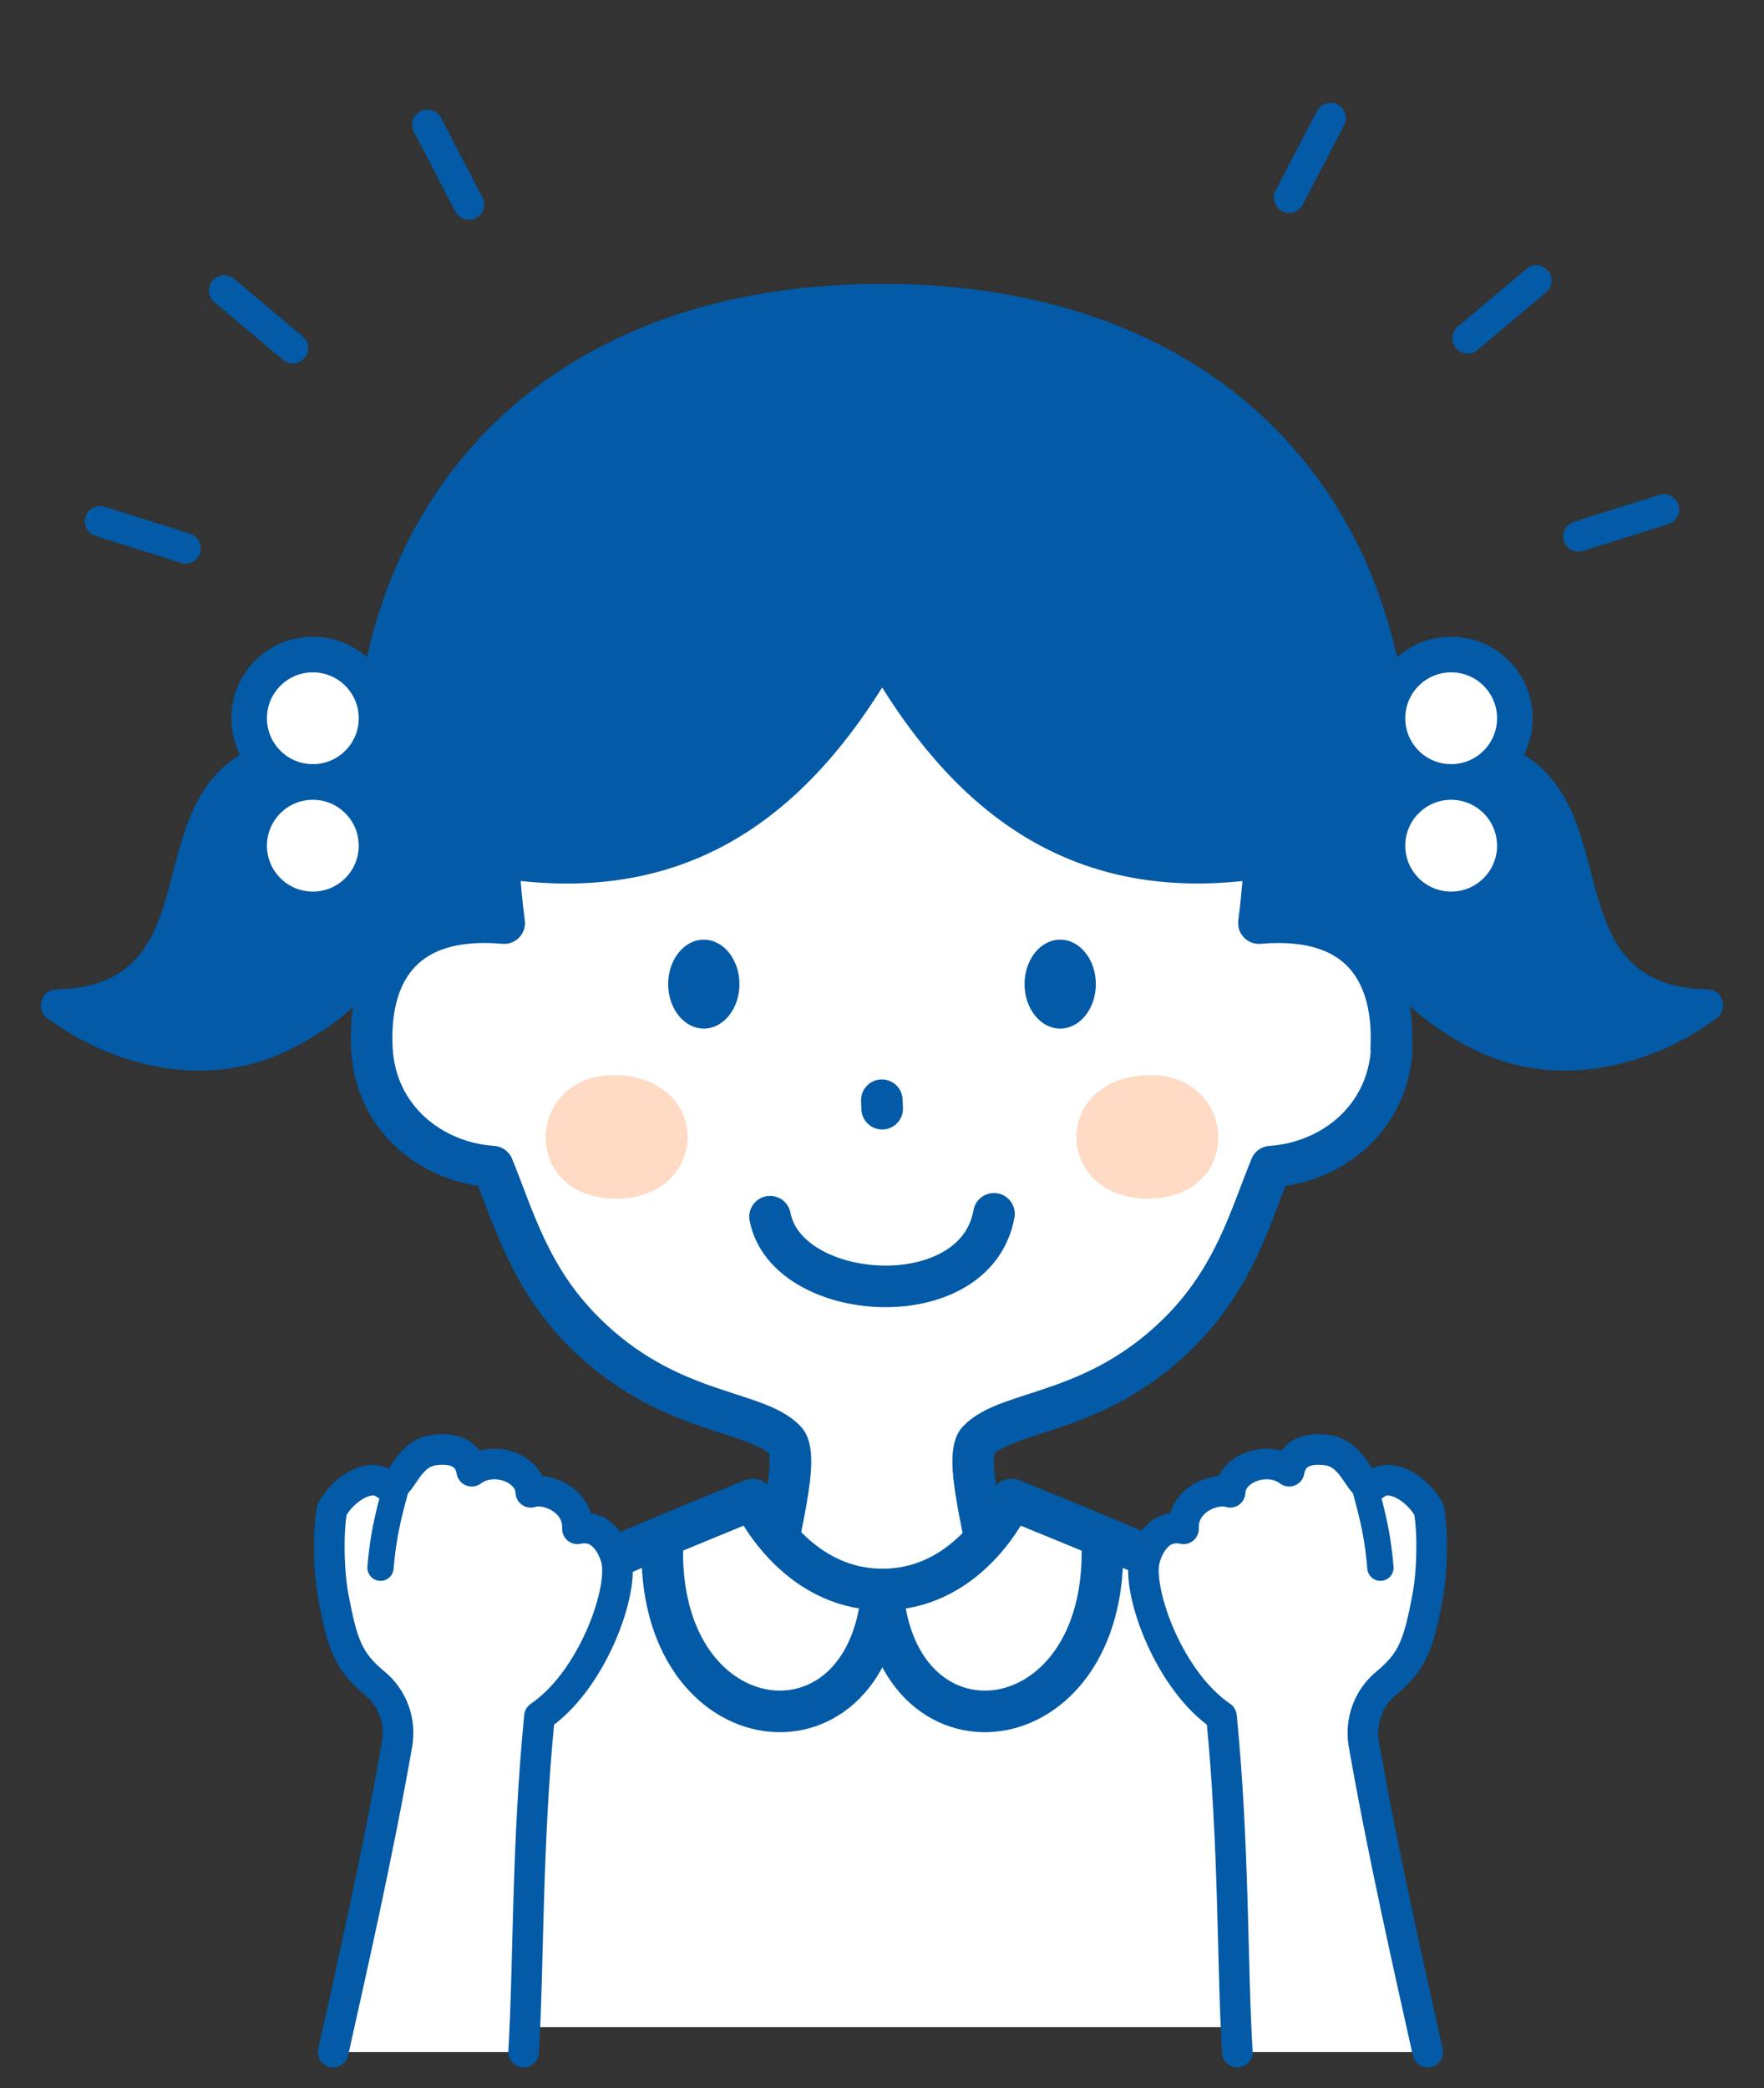 <?xml version="1.0" encoding="UTF-8"?> <svg xmlns="http://www.w3.org/2000/svg" id="_レイヤー_2" data-name="レイヤー 2" viewBox="0 0 98 116"><rect x="0" y="0" width="98" height="116" fill="#333333" stroke="none"/><defs><style> .cls-1, .cls-2, .cls-3 { fill: none; } .cls-4 { stroke-miterlimit: 10; stroke-width: 1.98px; } .cls-4, .cls-5, .cls-6, .cls-7 { fill: #fff; } .cls-4, .cls-5, .cls-6, .cls-7, .cls-8, .cls-2, .cls-3 { stroke: #035aa6; } .cls-5, .cls-6, .cls-7, .cls-8, .cls-2, .cls-3 { stroke-linejoin: round; } .cls-5, .cls-6, .cls-7, .cls-8, .cls-3 { stroke-linecap: round; } .cls-5, .cls-8, .cls-2, .cls-3 { stroke-width: 2.31px; } .cls-6 { stroke-width: 1.46px; } .cls-7 { stroke-width: 1.7px; } .cls-9, .cls-8 { fill: #035aa6; } .cls-10 { fill: #ffdac4; } </style></defs><g id="_レイヤー_7" data-name="レイヤー 7"><g><rect class="cls-1" width="98" height="116"></rect><g><g id="_グループ_" data-name="&amp;lt;グループ&amp;gt;"><g><path class="cls-9" d="M49,15.77c-25.26,0-35.05,21.34-26.08,43.38,7.48-.37,44.69-.37,52.16,0,8.97-22.04-.82-43.38-26.08-43.38Z"></path><g><g><path class="cls-9" d="M19.99,42.13c-1.67-1.7-5.48-1.29-7.4.33-4.54,3.84-1.43,12.33-9.49,12.51-.82.02-1.14,1.12-.47,1.6,3.97,2.89,9.12,3.92,13.51,1.72,7.26-3.62,9.14-10.79,3.86-16.17Z"></path><circle class="cls-4" cx="17.38" cy="39.9" r="3.54"></circle><circle class="cls-4" cx="17.38" cy="46.98" r="3.54"></circle></g><g><path class="cls-9" d="M78.01,42.13c1.67-1.7,5.48-1.29,7.4.33,4.54,3.84,1.43,12.33,9.49,12.51.82.02,1.14,1.12.47,1.6-3.97,2.89-9.12,3.92-13.51,1.72-7.26-3.62-9.14-10.79-3.86-16.17Z"></path><circle class="cls-4" cx="80.62" cy="39.9" r="3.54"></circle><circle class="cls-4" cx="80.62" cy="46.98" r="3.54"></circle></g></g><path class="cls-5" d="M77.32,58.25c-.2,3.88-3.32,6.33-6.72,6.56-1.17,2.86-2.03,6.14-5.06,9.18-4.67,4.67-9.51,4.27-11.2,6.04-.97,1.02.96,6.93.8,8.35,1.13.36-2.47.56-6.09.58-.02,0-.04,0-.06,0-.02,0-.04,0-.07,0-3.62-.02-7.22-.22-6.08-.58-.16-1.42,1.77-7.33.8-8.35-1.68-1.77-6.53-1.37-11.2-6.04-3.03-3.03-3.89-6.32-5.06-9.18-3.4-.23-6.52-2.67-6.72-6.56-.2-3.88,1.43-7.49,7.35-6.97-1.03-7.85-.09-19.02,1.28-22.01h39.37c1.37,2.99,2.31,14.16,1.28,22.01,5.92-.51,7.55,3.09,7.35,6.97Z"></path><path class="cls-8" d="M70.89,47.51c-10.07,1.83-16.75-2.46-21.88-11.58-5.14,9.12-11.82,13.42-21.89,11.58-1.84-8.26-.29-22.86,9.69-24.57,3.71-.42,8.31-.05,12.2,1.43,3.89-1.48,8.49-1.84,12.19-1.43,9.98,1.71,11.54,16.3,9.69,24.57Z"></path><g><path class="cls-10" d="M34.02,66.58c-5.28-.19-4.73-7.23.48-6.84s4.8,7.03-.48,6.84Z"></path><path class="cls-10" d="M63.98,66.58c5.28-.19,4.73-7.23-.48-6.84s-4.8,7.03.48,6.84Z"></path></g><g><ellipse class="cls-9" cx="39.1" cy="54.67" rx="1.98" ry="2.47"></ellipse><ellipse class="cls-9" cx="58.9" cy="54.67" rx="1.98" ry="2.47"></ellipse></g><line class="cls-3" x1="48.99" y1="61.12" x2="49.01" y2="61.59"></line><path class="cls-3" d="M42.78,67.59c.92,4.82,11.43,5.55,12.44-.16"></path></g><g><path class="cls-5" d="M22.1,112.61l1.93-12.54c.9-5.86,4.48-11.03,9.75-13.41,1.99-.9,8.04-3.36,8.04-3.36,0,0,2.26,5,7.21,5s7.16-5,7.16-5c0,0,6.08,2.46,8.08,3.36,5.27,2.38,8.85,7.55,9.75,13.41,0,0,1.9,12.47,1.9,12.54"></path><g><path class="cls-2" d="M36.83,85.15c-.81,11.8,11.48,13.38,12.19,3.1"></path><path class="cls-2" d="M61.21,85.15c.81,11.8-11.48,13.38-12.19,3.1"></path></g></g></g><g id="_グループ_-2" data-name="&amp;lt;グループ&amp;gt;"><g><g><path class="cls-7" d="M79.32,114c-.99-4.46-2.46-10.89-3.55-17.11-.22-1.26.24-2.55,1.23-3.37,1.48-1.22,1.82-2.16,2.33-4.93.22-1.18.3-3.35.06-4.72-.58-1.09-2.05-2.09-2.95-1.43s-1.01-1.66-2.74-1.89c-.95-.12-1.89.09-2.08,1.18-1.2-.91-3.23-.17-3.28,1.17-.77-.29-2.66.38-2.59,2.03-1.5-.33-2.09,1.27-2.19,1.85-.31,1.81,1.4,6.6,4.3,8.57.71,7.2.59,13.81.88,18.65"></path><path class="cls-6" d="M75.74,82.27c.33,1.3.77,2.6.95,4.82"></path></g><g><path class="cls-7" d="M18.51,114c.99-4.46,2.46-10.89,3.55-17.11.22-1.26-.24-2.55-1.23-3.37-1.48-1.22-1.82-2.16-2.33-4.93-.22-1.18-.3-3.35-.06-4.72.58-1.09,2.05-2.09,2.95-1.43s1.01-1.66,2.74-1.89c.95-.12,1.89.09,2.08,1.18,1.2-.91,3.23-.17,3.28,1.17.77-.29,2.66.38,2.59,2.03,1.5-.33,2.09,1.27,2.19,1.85.31,1.81-1.4,6.6-4.3,8.57-.71,7.2-.59,13.81-.88,18.65"></path><path class="cls-6" d="M22.09,82.27c-.33,1.3-.77,2.6-.95,4.82"></path></g></g><g><path class="cls-7" d="M5.56,28.96l4.75,1.5-4.75-1.5Z"></path><path class="cls-7" d="M12.46,16.14l3.81,3.2-3.81-3.2Z"></path><path class="cls-7" d="M23.75,6.94l2.3,4.42-2.3-4.42Z"></path><path class="cls-7" d="M73.92,6.56l-2.3,4.42,2.3-4.42Z"></path><path class="cls-7" d="M85.35,15.59l-3.81,3.2,3.81-3.2Z"></path><path class="cls-7" d="M92.44,28.3l-4.75,1.5,4.75-1.5Z"></path></g></g></g></g></g></svg> 
